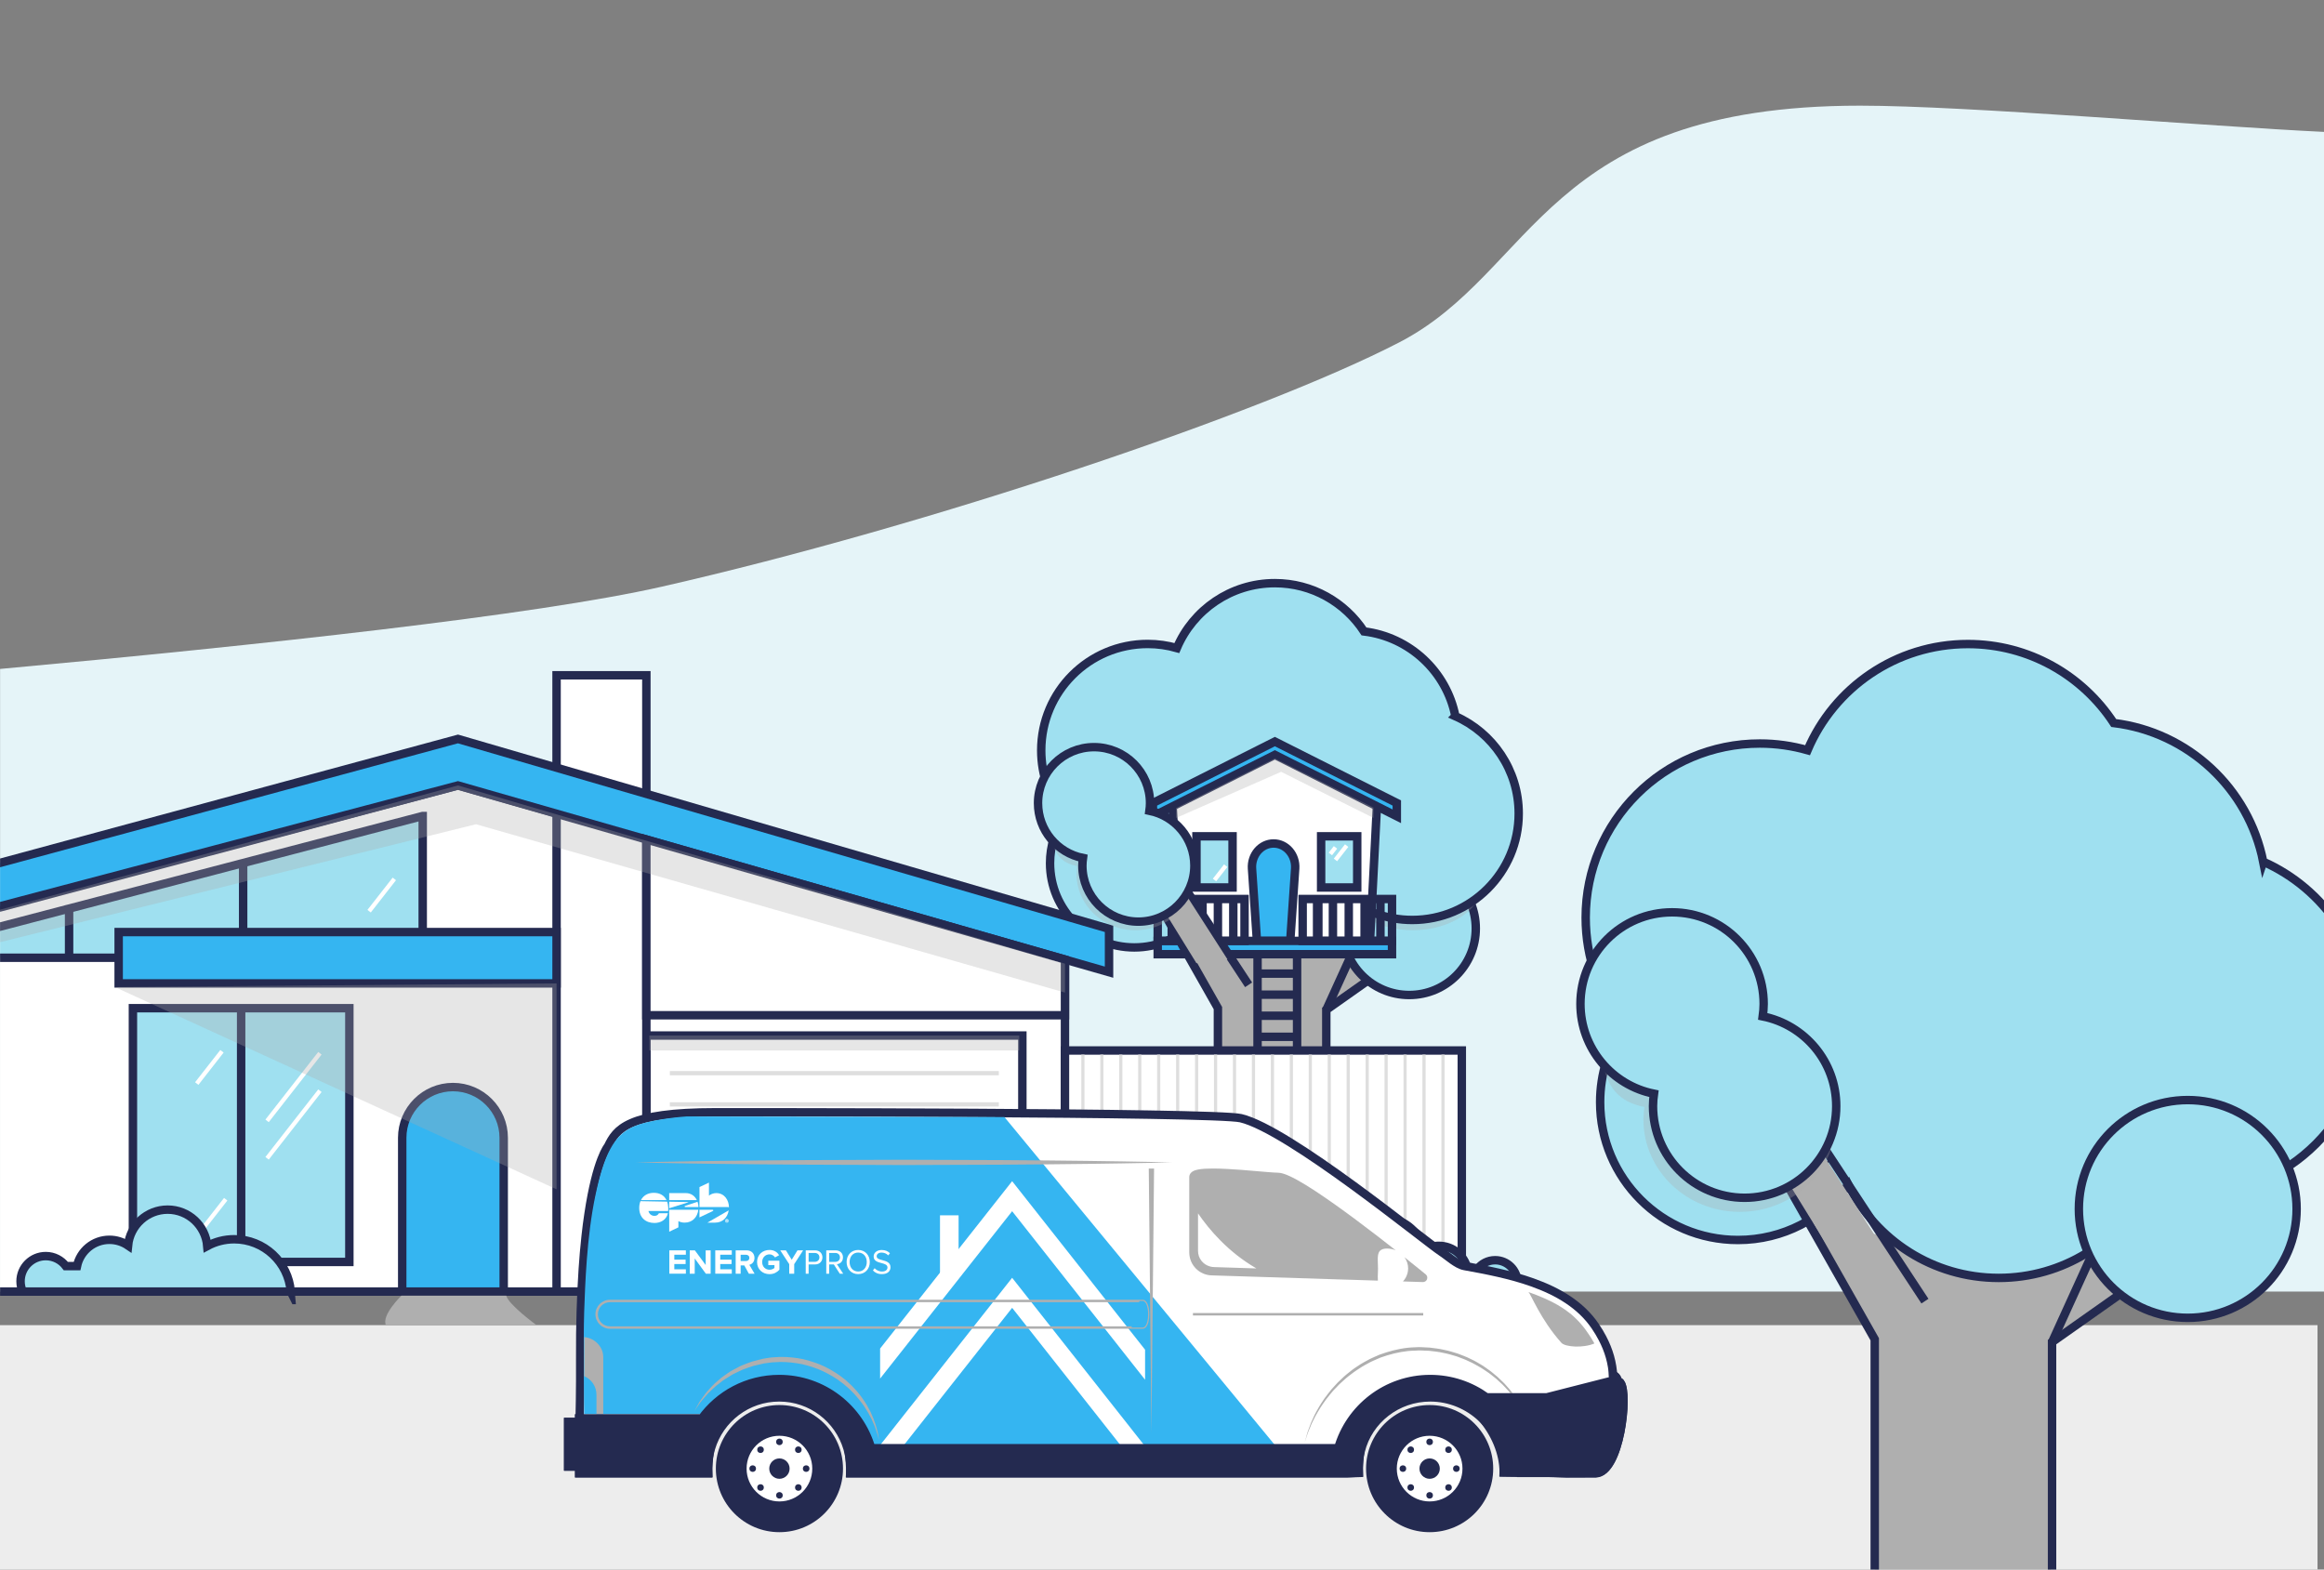<?xml version="1.0" encoding="UTF-8"?>
<svg xmlns="http://www.w3.org/2000/svg" xmlns:xlink="http://www.w3.org/1999/xlink" version="1.1" viewBox="0 0 551.021 372.168">
  <rect x="0" y="0" width="551.021" height="372.168" fill="#808080" stroke="none"/>
  <defs>
    <style>
      .cls-1, .cls-2, .cls-3, .cls-4, .cls-5 {
        fill: none;
      }

      .cls-6, .cls-7, .cls-8 {
        fill: #fff;
      }

      .cls-6, .cls-9, .cls-2, .cls-3, .cls-4, .cls-5, .cls-10, .cls-11 {
        stroke-miterlimit: 10;
      }

      .cls-6, .cls-9, .cls-4, .cls-10, .cls-11 {
        stroke: #242a50;
        stroke-width: 2px;
      }

      .cls-7 {
        fill-rule: evenodd;
      }

      .cls-9, .cls-12 {
        fill: #35b5f1;
      }

      .cls-2 {
        stroke: #fff;
      }

      .cls-13, .cls-10 {
        fill: #242a50;
      }

      .cls-3, .cls-5 {
        stroke: #dedede;
      }

      .cls-14, .cls-15, .cls-16 {
        isolation: isolate;
      }

      .cls-14, .cls-16 {
        mix-blend-mode: multiply;
      }

      .cls-14, .cls-17 {
        fill: #afafaf;
      }

      .cls-18 {
        clip-path: url(#clippath-1);
      }

      .cls-19 {
        fill: #e5f4f8;
      }

      .cls-16 {
        fill: #aaa;
        opacity: .3;
      }

      .cls-5 {
        stroke-width: .75px;
      }

      .cls-20 {
        fill: #ededed;
      }

      .cls-21 {
        clip-path: url(#clippath);
      }

      .cls-11 {
        fill: #9fe0f0;
      }
            @keyframes truck {
        0% {
          transform: translateX(-90%);
          opacity: 0;
        }
        1% {
          opacity: 1;
        }
        25% {
          transform: translateX(0%);
        }
        65% {
          transform: translateX(0%);
        }
        95% {
          transform: translateX(150%);
        }
        96% {
          opacity: 1;
        }
        97% {
          opacity: 0;
          transform: translateX(150%);
        }
        100% {
          transform: translateX(-100%);
          opacity: 0;
        }
      }
      #truck {
        animation: truck 5s infinite;
      }
    </style>
    <clipPath id="clippath">
      <rect class="cls-1" x=".021" y="88.553" width="379.65" height="220.692"/>
    </clipPath>
    <clipPath id="clippath-1">
      <rect class="cls-1" x="364.824" y="145.377" width="186.197" height="226.791"/>
    </clipPath>
  </defs>
  <!-- Generator: Adobe Illustrator 28.6.0, SVG Export Plug-In . SVG Version: 1.2.0 Build 709)  -->
  <g>
    <g id="Layer_1">
      <g id="Layer_1-2" data-name="Layer_1">
        <g class="cls-15">
          <g id="Layer_1-2">
            <rect class="cls-20" y="314.216" width="549.482" height="57.952"/>
            <path class="cls-19" d="M551.021,31.275c-27.232-1.29-84.543-6.221-110.012-6.221-74.938,0-76.737,39.301-109.239,56.127s-111.335,43.475-174.807,57.917c-29.775,6.775-95.524,13.882-156.942,19.518v147.628h551V31.275Z"/>
            <g class="cls-21">
              <g>
                <polygon class="cls-17" points="282.392 226.826 289.274 239.041 288.768 249.085 314.261 249.085 314.026 239.041 324.239 233.114 318.632 226.256 282.392 226.826"/>
                <circle class="cls-11" cx="334.132" cy="220.15" r="15.78"/>
                <ellipse class="cls-16" cx="334.965" cy="209.089" rx="16.613" ry="11.486"/>
                <path class="cls-11" d="M345.071,169.82c-2.102-10.585-10.823-18.779-21.669-20.101-4.506-6.889-12.285-11.445-21.132-11.445-10.443,0-19.404,6.343-23.242,15.385-2.198-.625-4.516-.967-6.915-.967-13.939,0-25.239,11.3-25.239,25.239,0,5.917,2.042,11.354,5.451,15.658-2.119,3.172-3.357,6.983-3.357,11.085,0,11.033,8.944,19.977,19.977,19.977s19.977-8.944,19.977-19.977c0-2.425-.433-4.748-1.224-6.898,3.325-2.615,5.981-6.043,7.656-9.99,1.241.353,2.521.613,3.832.773,2.653,4.055,6.438,7.298,10.91,9.281,2.299,11.571,12.505,20.295,24.752,20.295,13.939,0,25.239-11.3,25.239-25.239,0-10.299-6.172-19.151-15.017-23.075v0Z"/>
                <polygon class="cls-8" points="326.463 191.178 302.27 178.993 278.46 191.541 279.444 222.768 324.359 223.101 326.463 191.178"/>
                <polygon class="cls-6" points="252.506 306.245 -44.74 306.245 -44.74 227.094 108.585 186.244 252.506 227.094 252.506 306.245"/>
                <rect class="cls-6" x="153.25" y="245.54" width="89.152" height="60.704"/>
                <rect class="cls-11" x="-33.9" y="239.058" width="23.9" height="60.168"/>
                <path class="cls-9" d="M107.397,257.757h0c6.641,0,12.032,5.391,12.032,12.032v36.456h-24.064v-36.456c0-6.641,5.391-12.032,12.032-12.032Z"/>
                <rect class="cls-6" x="131.962" y="160.119" width="21.288" height="146.126"/>
                <rect class="cls-11" x="31.516" y="239.058" width="51.317" height="60.168"/>
                <rect class="cls-11" x="313.239" y="198.302" width="8.558" height="12.134"/>
                <rect class="cls-11" x="283.682" y="198.302" width="8.558" height="12.134"/>
                <path class="cls-9" d="M305.92,223.101h-7.9l-1.166-17.133c-.219-3.221,2.134-5.965,5.116-5.965h0c2.982,0,5.335,2.744,5.116,5.965l-1.166,17.133h0Z"/>
                <line class="cls-4" x1="57.175" y1="239.058" x2="57.175" y2="299.225"/>
                <path class="cls-11" d="M100.226,193.482v33.612H-24.065c-.495,0-.569-.912-.085-1.042l124.376-32.57Z"/>
                <line class="cls-4" x1="16.381" y1="214.656" x2="16.381" y2="227.094"/>
                <line class="cls-4" x1="57.651" y1="204.632" x2="57.651" y2="227.094"/>
                <rect class="cls-9" x="28.135" y="221.007" width="103.827" height="12.175"/>
                <rect class="cls-9" x="274.495" y="223.101" width="55.55" height="3.155"/>
                <polygon class="cls-9" points="331.186 193.557 302.27 178.993 273.354 193.557 273.354 190.401 302.27 175.837 331.186 190.401 331.186 193.557"/>
                <polygon class="cls-9" points="108.585 175.213 262.954 220.245 262.954 230.518 108.585 186.244 -54.404 229.239 -54.404 219.336 108.585 175.213"/>
                <polygon class="cls-6" points="252.506 240.729 252.506 227.521 153.25 199.054 153.25 240.729 252.506 240.729"/>
                <rect class="cls-6" x="252.506" y="249.085" width="94.089" height="57.159"/>
                <rect class="cls-6" x="-79.474" y="249.085" width="34.734" height="57.159"/>
                <g>
                  <line class="cls-5" x1="256.757" y1="250.062" x2="256.757" y2="305.32"/>
                  <line class="cls-5" x1="261.251" y1="250.062" x2="261.251" y2="305.32"/>
                  <line class="cls-5" x1="265.744" y1="250.062" x2="265.744" y2="305.32"/>
                  <line class="cls-5" x1="270.237" y1="250.062" x2="270.237" y2="305.32"/>
                  <line class="cls-5" x1="274.73" y1="250.062" x2="274.73" y2="305.32"/>
                  <line class="cls-5" x1="279.224" y1="250.062" x2="279.224" y2="305.32"/>
                  <line class="cls-5" x1="283.717" y1="250.062" x2="283.717" y2="305.32"/>
                  <line class="cls-5" x1="288.21" y1="250.062" x2="288.21" y2="305.32"/>
                  <line class="cls-5" x1="292.703" y1="250.062" x2="292.703" y2="305.32"/>
                  <line class="cls-5" x1="297.197" y1="250.062" x2="297.197" y2="305.32"/>
                  <line class="cls-5" x1="301.69" y1="250.062" x2="301.69" y2="305.32"/>
                  <line class="cls-5" x1="306.183" y1="250.062" x2="306.183" y2="305.32"/>
                  <line class="cls-5" x1="310.676" y1="250.062" x2="310.676" y2="305.32"/>
                  <line class="cls-5" x1="315.17" y1="250.062" x2="315.17" y2="305.32"/>
                  <line class="cls-5" x1="319.663" y1="250.062" x2="319.663" y2="305.32"/>
                  <line class="cls-5" x1="324.156" y1="250.062" x2="324.156" y2="305.32"/>
                  <line class="cls-5" x1="328.649" y1="250.062" x2="328.649" y2="305.32"/>
                  <line class="cls-5" x1="333.143" y1="250.062" x2="333.143" y2="305.32"/>
                  <line class="cls-5" x1="337.636" y1="250.062" x2="337.636" y2="305.32"/>
                  <line class="cls-5" x1="342.129" y1="250.062" x2="342.129" y2="305.32"/>
                </g>
                <g>
                  <line class="cls-5" x1="-75.202" y1="250.062" x2="-75.202" y2="305.32"/>
                  <line class="cls-5" x1="-71.484" y1="250.062" x2="-71.484" y2="305.32"/>
                  <line class="cls-5" x1="-67.765" y1="250.062" x2="-67.765" y2="305.32"/>
                  <line class="cls-5" x1="-64.047" y1="250.062" x2="-64.047" y2="305.32"/>
                  <line class="cls-5" x1="-60.328" y1="250.062" x2="-60.328" y2="305.32"/>
                  <line class="cls-5" x1="-56.61" y1="250.062" x2="-56.61" y2="305.32"/>
                  <line class="cls-5" x1="-52.891" y1="250.062" x2="-52.891" y2="305.32"/>
                  <line class="cls-5" x1="-49.173" y1="250.062" x2="-49.173" y2="305.32"/>
                </g>
                <line class="cls-2" x1="63.325" y1="265.773" x2="75.852" y2="249.741"/>
                <line class="cls-2" x1="-30.889" y1="265.773" x2="-23.101" y2="255.807"/>
                <line class="cls-2" x1="-30.889" y1="274.652" x2="-23.101" y2="264.686"/>
                <line class="cls-2" x1="-30.889" y1="283.531" x2="-23.101" y2="273.565"/>
                <line class="cls-2" x1="63.325" y1="274.652" x2="75.852" y2="258.62"/>
                <line class="cls-2" x1="45.633" y1="294.442" x2="53.517" y2="284.352"/>
                <line class="cls-2" x1="46.649" y1="256.925" x2="52.629" y2="249.272"/>
                <line class="cls-2" x1="87.517" y1="216.056" x2="93.497" y2="208.404"/>
                <line class="cls-2" x1="315.43" y1="202.488" x2="316.647" y2="200.931"/>
                <line class="cls-2" x1="316.639" y1="203.901" x2="319.292" y2="200.506"/>
                <line class="cls-2" x1="287.961" y1="208.664" x2="290.613" y2="205.269"/>
                <g>
                  <line class="cls-3" x1="158.824" y1="254.465" x2="236.824" y2="254.465"/>
                  <line class="cls-3" x1="158.824" y1="261.864" x2="236.824" y2="261.864"/>
                  <line class="cls-3" x1="158.824" y1="269.263" x2="236.824" y2="269.263"/>
                  <line class="cls-3" x1="158.824" y1="276.662" x2="236.824" y2="276.662"/>
                  <line class="cls-3" x1="158.824" y1="284.062" x2="236.824" y2="284.062"/>
                  <line class="cls-3" x1="158.824" y1="291.461" x2="236.824" y2="291.461"/>
                  <line class="cls-3" x1="158.824" y1="298.86" x2="236.824" y2="298.86"/>
                </g>
                <polygon class="cls-16" points="27.261 234.059 131.962 282.001 131.962 233.182 27.261 234.059"/>
                <polygon class="cls-16" points="-44.74 227.833 -39.419 233.182 112.86 195.439 252.506 235.354 252.506 228.502 108.585 186.244 -44.74 227.833"/>
                <rect class="cls-16" x="153.975" y="245.54" width="87.698" height="3.545"/>
                <line class="cls-4" x1="326.463" y1="191.178" x2="324.839" y2="223.101"/>
                <line class="cls-4" x1="278.037" y1="191.178" x2="279.661" y2="223.101"/>
                <rect class="cls-4" x="308.859" y="213.168" width="21.186" height="9.933"/>
                <line class="cls-4" x1="312.584" y1="213.168" x2="312.584" y2="223.101"/>
                <line class="cls-4" x1="312.283" y1="213.168" x2="312.283" y2="223.101"/>
                <line class="cls-4" x1="316.038" y1="213.168" x2="316.038" y2="223.101"/>
                <line class="cls-4" x1="319.793" y1="213.168" x2="319.793" y2="223.101"/>
                <line class="cls-4" x1="323.548" y1="213.168" x2="323.548" y2="223.101"/>
                <line class="cls-4" x1="327.303" y1="213.168" x2="327.303" y2="223.101"/>
                <rect class="cls-4" x="274.495" y="213.168" width="20.585" height="9.933"/>
                <line class="cls-4" x1="277.823" y1="213.168" x2="277.823" y2="223.101"/>
                <line class="cls-4" x1="281.471" y1="213.168" x2="281.471" y2="223.101"/>
                <line class="cls-4" x1="285.119" y1="213.168" x2="285.119" y2="223.101"/>
                <line class="cls-4" x1="288.768" y1="213.168" x2="288.768" y2="223.101"/>
                <line class="cls-4" x1="292.416" y1="213.168" x2="292.416" y2="223.101"/>
                <line class="cls-4" x1="298.166" y1="226.257" x2="298.166" y2="249.086"/>
                <line class="cls-4" x1="307.537" y1="226.257" x2="307.537" y2="249.086"/>
                <line class="cls-4" x1="298.166" y1="230.856" x2="307.537" y2="230.856"/>
                <line class="cls-4" x1="298.166" y1="235.851" x2="307.537" y2="235.851"/>
                <line class="cls-4" x1="298.166" y1="240.846" x2="307.537" y2="240.846"/>
                <line class="cls-4" x1="298.166" y1="245.84" x2="307.537" y2="245.84"/>
                <polyline class="cls-4" points="276.017 216.532 288.768 239.041 288.768 249.085"/>
                <line class="cls-4" x1="314.466" y1="239.454" x2="320.029" y2="227.236"/>
                <polyline class="cls-4" points="323.952 232.763 314.466 239.454 314.466 249.085"/>
                <polygon class="cls-16" points="278.849 193.944 303.753 183.01 325.651 193.944 325.651 191.481 302.25 179.826 278.849 191.601 278.849 193.944"/>
                <line class="cls-4" x1="296.043" y1="233.514" x2="281.602" y2="211.552"/>
                <polygon class="cls-17" points="283.682 228.388 276.735 217.134 281.228 212.201 291.026 227.466 283.682 228.388"/>
                <path class="cls-16" d="M271.975,194.067c.085-.596.144-1.201.144-1.819,0-7.393-6.256-13.386-13.973-13.386s-9.123,5.832-9.123,13.225c0,6.487-.032,12.055,6.363,13.283-.085.596-.144,1.201-.144,1.819,0,7.393,6.256,13.386,13.973,13.386,7.717,0,13.973-5.993,13.973-13.386,0-6.487-4.818-11.894-11.213-13.122v0Z"/>
                <path class="cls-11" d="M272.534,192.241c.081-.592.137-1.191.137-1.804,0-7.333-5.944-13.277-13.277-13.277s-13.277,5.944-13.277,13.277c0,6.435,4.578,11.797,10.654,13.015-.081.592-.137,1.191-.137,1.804,0,7.333,5.944,13.277,13.277,13.277,7.332,0,13.277-5.944,13.277-13.277,0-6.435-4.578-11.797-10.654-13.015Z"/>
                <path class="cls-11" d="M68.938,306.245c-.542-6.937-6.331-12.401-13.407-12.401-2.311,0-4.485.584-6.385,1.61-.409-4.834-4.456-8.632-9.396-8.632-4.899,0-8.924,3.734-9.39,8.51-1.258-.856-2.777-1.357-4.414-1.357-3.783,0-6.94,2.674-7.689,6.235h-2.641c-1.092-1.44-2.816-2.374-4.763-2.374-3.303,0-5.981,2.678-5.981,5.981,0,.865.187,1.684.517,2.426h63.548Z"/>
                <path class="cls-11" d="M-53.726,306.245c.336-4.294,3.918-7.675,8.298-7.675,1.43,0,2.776.361,3.952.996.253-2.992,2.758-5.342,5.816-5.342,3.032,0,5.524,2.311,5.812,5.267.779-.53,1.719-.84,2.732-.84,2.342,0,4.296,1.655,4.759,3.859h1.635c.676-.891,1.743-1.469,2.948-1.469,2.045,0,3.702,1.657,3.702,3.702,0,.535-.116,1.042-.32,1.502h-39.333s0,0,0,0Z"/>
                <path class="cls-11" d="M303.138,306.245c.479-6.133,5.597-10.963,11.853-10.963,2.043,0,3.965.516,5.645,1.423.362-4.274,3.94-7.631,8.307-7.631,4.331,0,7.89,3.301,8.302,7.524,1.112-.757,2.455-1.2,3.902-1.2,3.345,0,6.136,2.364,6.798,5.513h2.335c.966-1.273,2.49-2.098,4.211-2.098,2.921,0,5.288,2.368,5.288,5.288,0,.764-.165,1.489-.457,2.145h-56.184v-0Z"/>
              </g>
            </g>
            <path class="cls-17" d="M95.177,307.216s-4.8,4.657-3.671,7.001h35.718s-6.605-4.799-7.2-7.001h-24.847Z"/>
            <g id="truck">
              <path class="cls-6" d="M384.224,327.943c-.157-.226-.346-.339-.566-.32-.019.001-.033.002-.051.004-.206-1.384-1.127-1.524-1.127-1.524v.381c-.139-3.293-1.042-6.326-2.542-9.182-.497-.961-1.068-1.904-1.697-2.828-3.461-5.108-8.903-8.255-14.833-10.366l-.025-.013c-5.347-1.909-11.094-2.984-16.165-3.907-1.81-.326-3.97-2.381-5.446-3.33-3.933-2.557-36.167-29.025-47.582-31.72-6.239-1.47-121.657-1.401-124.484-1.401-21.097,0-23.584,4.064-25.551,8.073,0,0-2.676,3.034-4.618,16.071-.245,1.596-.471,3.342-.678,5.245-.132,1.194-.257,2.451-.371,3.769-.006.088-.012.183-.025.277-.094,1.156-.188,2.368-.276,3.638l-.007.1c-.113,1.69-.214,3.481-.302,5.365-.138,3.053-.239,6.37-.289,9.964-.019,1.947-.031,3.97-.019,6.081v.974c.006,1.004.006,2.066,0,3.148v.951c-.015,3.106-.061,6.316-.128,8.965h-.108v.849h-2.616v10.549h2.616v1.599h30.564c0-14.439,7.834-20.274,17.093-20.274s16.612,6.235,16.612,20.274h117.604l2.952-.102c0-15.286,7.991-19.42,16.955-19.42,9.013,0,17.424,9.981,17.424,19.323l3.951.056.006.03h6.587l4.253.118,5.29-.006h.011l1.667-.001c5.762-.106,7.854-18.74,5.919-21.41v-0Z"/>
              <path class="cls-12" d="M302.906,343.403l-64.753-78.534-75.447-.141s-8.695.562-12.894,2.588-6.534,6.259-8.632,16.094c-2.098,9.835-2.454,21.553-2.676,27.765s0,24.141,0,24.141h32.484l4.518-3.677,15.388-1.029,7.529,5.271,6.024,6.965,7.482,2.729h74.682l16.294-2.171Z"/>
              <g>
                <polygon class="cls-1" points="208.674 326.882 208.674 340.972 271.498 340.972 271.498 327.154 239.978 287.194 208.674 326.882"/>
                <polygon class="cls-8" points="239.978 287.194 271.498 327.154 271.498 320.036 239.978 280.074 208.674 319.762 208.674 326.882 239.978 287.194"/>
              </g>
              <polygon class="cls-8" points="239.978 310.105 271.498 350.066 271.498 342.947 239.978 302.986 208.674 342.674 208.674 349.794 239.978 310.105"/>
              <rect class="cls-8" x="222.874" y="288.17" width="4.409" height="13.9"/>
              <g>
                <path class="cls-14" d="M356.092,327.467c-.337-.322-.669-.663-1.027-.986-.371-.308-.747-.621-1.13-.938-.373-.33-.784-.62-1.203-.911-.421-.288-.829-.607-1.274-.879-.896-.537-1.808-1.094-2.801-1.538-.962-.508-2.012-.859-3.05-1.274-1.073-.309-2.145-.684-3.271-.881-1.107-.277-2.266-.379-3.419-.533l-1.71-.082c-.294-.006-.552-.041-.876-.023l-.871.038c-2.325.058-4.623.539-6.797,1.216-.54.184-1.079.369-1.614.552-.517.229-1.032.457-1.543.683-.519.21-1.004.481-1.486.75-.478.274-.974.512-1.427.809-.9.605-1.818,1.158-2.609,1.842-.402.333-.824.632-1.195.982-.373.349-.74.692-1.103,1.031-.373.328-.699.695-1.022,1.052-.326.354-.646.705-.961,1.048-.574.735-1.15,1.43-1.649,2.134-.468.727-.969,1.39-1.348,2.08-.373.693-.76,1.332-1.062,1.964-.291.637-.563,1.233-.814,1.785-.225.563-.404,1.091-.579,1.562-.179.471-.328.892-.415,1.271-.101.375-.188.696-.258.954-.14.518-.214.795-.214.795,0,0,.088-.273.255-.783.183-.504.371-1.274.778-2.187.192-.46.39-.976.633-1.524.272-.536.562-1.116.876-1.737.322-.614.731-1.232,1.125-1.901.401-.665.904-1.313,1.383-2.016.509-.682,1.094-1.353,1.673-2.061.318-.331.641-.667.969-1.01.327-.342.654-.694,1.029-1.007.363-.324.73-.653,1.104-.984.37-.336.792-.617,1.193-.934.794-.644,1.686-1.186,2.571-1.768.445-.288.93-.515,1.399-.778.471-.26.946-.519,1.455-.72.499-.217,1.001-.435,1.507-.655.521-.174,1.046-.349,1.574-.523,2.12-.642,4.352-1.093,6.607-1.129l.843-.043c.247-.021.561.013.838.016l1.709.069c1.108.142,2.215.228,3.302.49,1.098.183,2.144.542,3.194.834,1.015.396,2.042.73,2.984,1.218.974.42,1.859.972,2.753,1.468.442.256.846.558,1.265.83.417.275.827.549,1.2.864.382.302.758.6,1.129.893.358.308.691.635,1.031.943.694.601,1.265,1.282,1.849,1.9.174.191.327.387.485.582h.548c-.22-.292-.444-.586-.694-.872-.577-.643-1.142-1.35-1.835-1.978v0Z"/>
                <path class="cls-14" d="M207.959,339.093c-.109-.381-.203-.812-.355-1.268-.16-.455-.333-.948-.518-1.473-.22-.505-.454-1.042-.701-1.608-.301-.57-.612-1.133-.948-1.738-.384-.568-.751-1.188-1.196-1.781-.465-.579-.909-1.21-1.465-1.773-.269-.29-.542-.584-.818-.881-.298-.276-.6-.555-.904-.838l-.462-.426-.5-.39c-.337-.26-.676-.522-1.018-.786-1.427-.977-2.971-1.902-4.661-2.589-1.692-.663-3.466-1.235-5.301-1.504-1.837-.262-3.677-.386-5.52-.211-.939.028-1.775.223-2.645.344-.909.211-1.728.441-2.575.657-.823.263-1.608.6-2.383.897-.394.134-.747.354-1.108.538-.358.191-.713.379-1.062.564-.174.093-.347.185-.519.277-.165.102-.322.217-.482.323-.316.218-.627.431-.934.642-.301.217-.613.408-.888.636-.27.235-.535.466-.794.691-1.08.856-1.879,1.838-2.628,2.654-.693.871-1.241,1.676-1.703,2.317-.781,1.375-1.212,2.169-1.212,2.169,0,0,.523-.738,1.413-2.043.508-.602,1.102-1.345,1.84-2.141.799-.745,1.644-1.635,2.733-2.415.263-.205.531-.414.804-.627.278-.206.592-.374.893-.567.305-.19.614-.382.928-.578.157-.096.312-.201.475-.293.169-.082.34-.164.511-.246.342-.165.69-.333,1.041-.501.354-.164.697-.361,1.082-.474.758-.248,1.51-.563,2.303-.793.797-.183,1.643-.393,2.431-.564.857-.097,1.752-.278,2.593-.293,1.699-.149,3.487-.018,5.214.244,1.744.244,3.433.774,5.048,1.39,1.606.654,3.109,1.471,4.491,2.379.333.246.663.488.991.729l.488.361.457.389c.304.26.603.515.9.769.276.276.549.547.818.815.56.519,1.003,1.114,1.483,1.648.462.549.847,1.127,1.252,1.658.351.563.689,1.103,1.009,1.616.289.546.563,1.063.82,1.548.219.497.423.963.612,1.393.183.435.308.853.445,1.221.279.737.414,1.342.538,1.747.115.407.176.625.176.625,0,0-.039-.222-.112-.639-.087-.414-.142-1.042-.375-1.802h-0Z"/>
                <polygon class="cls-14" points="273.001 339.87 273.341 305.907 273.376 302.467 273.629 277.086 272.374 277.086 272.626 302.442 272.662 305.912 273.001 339.87"/>
                <path class="cls-14" d="M271.693,314.709c.302-.322.491-.786.622-1.322.129-.535.192-1.146.192-1.756-.001-.815-.111-1.627-.345-2.266-.118-.32-.267-.598-.469-.813-.198-.214-.472-.363-.781-.361h-126.29c-.952-0-1.812.385-2.435,1.008l.001-.001c-.626.618-1.009,1.483-1.009,2.429 0,1.9,1.543,3.442,3.443,3.443h126.29c.309.002.583-.147.781-.361h-0ZM144.623,314.492c-.791,0-1.506-.32-2.025-.839-.519-.52-.839-1.234-.839-2.025,0-.788.319-1.506.837-2.019l.001-.001c.521-.52,1.231-.839,2.026-.839h125.463l.086-.288h.74c1.741,0,1.741,6.301,0,6.301h-2.625l.087-.289h-123.751l0.0 0Z"/>
                <rect class="cls-14" x="282.844" y="311.341" width="54.607" height=".578"/>
                <path class="cls-14" d="M377.867,318.262c-.447-.829-.924-1.514-1.49-2.343-.32-.472-.651-.916-.99-1.343-.084-.105-.17-.2-.255-.302-.265-.321-.534-.634-.81-.931-.09-.097-.184-.188-.275-.282-.283-.291-.573-.575-.868-.845-.086-.078-.172-.154-.259-.23-.16-.142-.317-.291-.481-.427-.119-.098-.246-.182-.368-.277-.208-.164-.422-.322-.635-.478-.223-.163-.448-.326-.677-.48-.272-.183-.551-.357-.832-.529-.195-.121-.39-.245-.591-.361-.336-.194-.684-.378-1.032-.56-.162-.085-.32-.175-.486-.258-.521-.261-1.052-.511-1.599-.751-1.213-.54-2.494-1.03-3.844-1.514.59.434,2.845,6.484,7.828,12.043.912,1.019,5.191,1.295,7.822.158-.051-.101-.1-.195-.157-.289Z"/>
                <path class="cls-14" d="M150.754,275.62s1.985.044,5.459.122c.646.009,1.361.022,2.107.035,3.265.06,7.439.149,12.288.195,5.956.051,12.905.167,20.35.191,7.446.027,15.387.055,23.328.084,7.941-.028,15.883-.056,23.327-.083,7.446-.021,14.394-.14,20.351-.192,5.956-.056,10.919-.18,14.394-.231,3.474-.078,5.46-.122,5.46-.122,0,0-1.986-.045-5.46-.122-3.474-.05-8.437-.176-14.394-.231-5.956-.051-12.905-.171-20.351-.192-7.445-.027-15.386-.054-23.327-.082-7.941.028-15.883.056-23.328.083-7.445.024-14.394.14-20.35.192-4.496.043-8.424.123-11.575.182-1.024.019-1.967.036-2.819.048-3.474.078-5.459.122-5.459.122l-0.0 0Z"/>
                <path class="cls-14" d="M138.512,326.308c1.71.732,2.908,2.42,2.908,4.399v4.609h1.615v-13.512c0-2.488-2.066-4.537-4.509-4.766-.017,1.769-.028,3.607-.017,5.525v.885c.005.916.006,1.879.003,2.861l-0-0Z"/>
                <path class="cls-14" d="M287.395,302.412v.001l11.516.364,19.719.628h.002l2.358.069h-.004l5.713.182c-.06-.59-.019-1.293.007-2.06.009-.271.017-.549.017-.835,0-2.001-.354-3.707.736-4.389.327-.205.778-.321,1.415-.321.731,0,1.424.152,2.05.418-2.725-2.145-5.975-4.662-9.29-7.131-.787-.585-1.575-1.172-2.366-1.747l.002.001c-3.421-2.501-6.788-4.844-9.613-6.579-1.414-.868-2.691-1.583-3.793-2.096-.552-.256-1.06-.461-1.532-.609-.474-.147-.909-.241-1.356-.244-.412.001-1.295-.058-2.411-.151-3.375-.276-8.998-.836-13.034-.837-1.352.001-2.521.059-3.446.235-.465.093-.871.203-1.263.427-.195.114-.394.263-.563.492-.169.225-.289.55-.286.865v17.867c.001,3.002,2.424,5.433,5.421,5.451v0ZM287.892,300.445c-.34,0-.666-.059-.981-.142-1.643-.436-2.86-1.918-2.86-3.7v-8.895c2.656,3.875,7.139,9.153,13.71,12.972.046.027.089.055.135.081l-10.003-.317-0-0Z"/>
                <path class="cls-14" d="M333.817,301.402c-.02.141-.047.281-.08.419-.185.763-.567,1.454-1.094,2.026l4.71.15c.441.014.841-.253.996-.666.156-.413.032-.878-.31-1.158-.003-.003-1.995-1.638-5.03-4.053.543.754.86,1.664.86,2.643,0,.218-.021.43-.051.64Z"/>
              </g>
              <path class="cls-10" d="M384.224,327.894c-.157-.226-.346-.339-.566-.32-.019.001-.033.002-.051.004-.206-1.384-1.127-1.524-1.127-1.524v1.27l-15.724,4.008h-14.323c-3.744-2.727-8.353-4.338-13.34-4.338-10.353,0-19.078,6.934-21.803,16.409h-110.733c-2.726-9.475-11.451-16.409-21.802-16.409-7.585,0-14.293,3.725-18.412,9.44v-.125h-29.006v.849h-2.616v10.549h2.616v1.599h30.564c-.023-.357-.039-.718-.039-1.083,0-1.675.247-3.292.702-4.82,2.075-6.98,8.536-12.071,16.189-12.071,7.654,0,14.115,5.091,16.19,12.071.454,1.528.702,3.145.702,4.82,0,.365-.015.726-.039,1.083h117.604l2.952-.102c-.022-.357-.038-.718-.038-1.083,0-1.405.174-2.77.498-4.075,1.824-7.359,8.573-12.714,16.495-12.714,9.328,0,17.451,7.507,17.451,16.835,0,.316-.01.629-.027.941l3.951.056.006.03h6.587l4.253.118,5.29-.006h.011l1.667-.001c5.762-.106,7.854-18.74,5.919-21.41v-0Z"/>
              <g>
                <path class="cls-8" d="M165.843,288.664l0-1.806h3.048s.088-.005.155.022c.041.016.068.039.08.092.013.057-.01.1-.067.143-.071.055-.179.103-.179.103l-3.037,1.445h0Z"/>
                <path class="cls-8" d="M172.773,286.998c-.259,1.654-1.398,2.9-3.211,2.906h-1.831l5.042-2.906h-0Z"/>
                <path class="cls-8" d="M165.844,286.205l.001-4.729,2.244-1.064.005,3.097c.398-.363,1.122-.61,1.719-.61,1.984,0,3,1.712,3.016,3.307l0.0.082c-.171-.103-.42-.083-.42-.083h-6.566l0.0 0Z"/>
                <path class="cls-8" d="M158.669,286.529l-.001-1.588,4.492.087c.028,0,.052.008.052.027,0,.017-.009.025-.031.033l-.025.008-4.343,1.351s-.123.03-.144.083h0l0.0 0Z"/>
                <path class="cls-8" d="M158.898,286.858h6.633l.042.003c-.217,1.726-1.376,3.042-3.246,3.042-.532,0-1.052-.13-1.482-.35l.002,1.471-2.173,1.032-.005-5.253c.053.063.229.056.229.056h-0Z"/>
                <path class="cls-8" d="M165.609,286.207l-3.09-.002s-.153.008-.189-.077c-.043-.1.046-.158.046-.158l.056-.027,2.956-.991c.143.403.217.832.221,1.252l0.0.002h0l0.0 0Z"/>
                <path class="cls-8" d="M158.667,284.561l-.002-1.662s3.597-.015,3.928 0c1.287,0,2.166.72,2.63,1.661h-6.556 0Z"/>
                <path class="cls-8" d="M158.411,287.142h-4.67c.16.66.689,1.156,1.424,1.156.475,0,.816-.17,1.059-.615h2.131c-.353,1.582-1.753,2.301-3.178,2.301-2.07,0-3.616-1.255-3.616-3.569,0-.603.104-1.141.295-1.606l6.327.121c.15.421.226.859.254,1.421.025.506-.026.79-.026.79h0l0.0 0Z"/>
                <path class="cls-8" d="M151.971,284.561c.563-1.104,1.665-1.727,3.049-1.727,1.438,0,2.474.633,3.008,1.727h-6.057Z"/>
                <path class="cls-7" d="M172.336,289.902c.231,0,.422-.19.422-.422,0-.232-.191-.422-.422-.422-.233,0-.422.19-.422.422,0,.232.189.422.422.422h0ZM172.336,289.171c.163,0,.31.129.31.31,0,.179-.147.309-.31.309-.165,0-.31-.13-.31-.309,0-.181.145-.31.31-.31h0ZM172.26,289.51h.066l.101.188h.116l-.111-.188c.081-.01.125-.044.125-.128,0-.047-.012-.098-.054-.123-.034-.02-.084-.022-.123-.022h-.22v.46h.101v-.188h0ZM172.26,289.426v-.104h.099c.044,0,.091,0,.091.047,0,.046-.018.058-.068.057h-.121Z"/>
                <g>
                  <path class="cls-8" d="M158.701,302.012v-5.536h3.917v1.037h-2.739v1.17h2.681v1.037h-2.681v1.253h2.739v1.037h-3.917Z"/>
                  <path class="cls-8" d="M167.358,302.012l-2.639-3.61v3.61h-1.179v-5.536h1.212l2.565,3.478v-3.478h1.179v5.536h-1.137Z"/>
                  <path class="cls-8" d="M169.59,302.012v-5.536h3.917v1.037h-2.739v1.17h2.681v1.037h-2.681v1.253h2.739v1.037h-3.917Z"/>
                  <path class="cls-8" d="M177.558,302.012l-1.087-1.967h-.863v1.967h-1.179v-5.536h2.594c.288,0,.547.044.778.133.23.089.425.213.586.374.161.161.284.35.37.569s.129.455.129.71c0,.244-.035.459-.104.647-.07.188-.163.35-.28.486-.117.136-.248.246-.393.332-.145.086-.292.145-.443.178l1.245,2.108h-1.353l0-0ZM176.844,299.008c.238,0,.436-.066.593-.199.158-.133.236-.315.236-.548s-.079-.415-.236-.548c-.158-.133-.355-.199-.593-.199h-1.237v1.494h1.237v-0Z"/>
                  <path class="cls-8" d="M182.446,302.12c-.404,0-.784-.068-1.141-.203s-.67-.328-.938-.577c-.269-.249-.48-.55-.635-.905-.155-.354-.232-.75-.232-1.187,0-.437.077-.833.232-1.187.155-.354.366-.656.635-.905.268-.249.581-.44.938-.573.357-.133.737-.199,1.141-.199.288,0,.549.033.784.1.235.066.447.156.635.27.188.113.354.245.498.394.144.149.268.307.373.473l-.979.531c-.127-.194-.303-.362-.527-.506-.224-.144-.485-.216-.784-.216-.249,0-.48.046-.693.137-.213.092-.397.219-.552.383-.155.164-.275.356-.361.578-.086.222-.129.463-.129.724,0,.261.043.503.129.728.086.225.206.417.361.578.155.161.339.287.552.378.213.092.444.137.693.137.249,0,.48-.045.693-.134.213-.089.375-.187.485-.293v-.669h-1.461v-1.037h2.639v2.13c-.282.316-.62.57-1.013.761-.393.191-.841.287-1.344.287h0Z"/>
                  <path class="cls-8" d="M187.127,302.012v-2.266l-2.133-3.27h1.345l1.378,2.224,1.361-2.224h1.344l-2.116,3.27v2.266h-1.179Z"/>
                  <path class="cls-8" d="M191.036,296.475h2.225c1.112,0,1.735.764,1.735,1.669s-.639,1.668-1.735,1.668h-1.536v2.2h-.689v-5.537h0ZM193.178,297.09h-1.453v2.108h1.453c.656,0,1.104-.432,1.104-1.054s-.448-1.054-1.104-1.054Z"/>
                  <path class="cls-8" d="M197.701,299.812h-1.104v2.2h-.689v-5.537h2.225c1.013,0,1.735.648,1.735,1.669,0,.996-.681,1.544-1.436,1.61l1.494,2.258h-.814l-1.411-2.2v-0ZM198.049,297.09h-1.453v2.117h1.453c.656,0,1.104-.44,1.104-1.063s-.448-1.054-1.104-1.054Z"/>
                  <path class="cls-8" d="M203.477,296.384c1.635,0,2.748,1.229,2.748,2.864s-1.112,2.864-2.748,2.864c-1.643,0-2.747-1.229-2.747-2.864s1.104-2.864,2.748-2.864h-0ZM203.477,296.998c-1.245,0-2.034.955-2.034,2.25,0,1.287.788,2.25,2.034,2.25,1.237,0,2.034-.963,2.034-2.25,0-1.295-.797-2.25-2.034-2.25Z"/>
                  <path class="cls-8" d="M207.377,300.709c.365.407.963.789,1.743.789.988,0,1.303-.531,1.303-.955,0-.664-.672-.847-1.403-1.046-.888-.233-1.876-.482-1.876-1.569,0-.913.814-1.536,1.901-1.536.847,0,1.503.282,1.967.772l-.415.506c-.415-.457-.996-.664-1.602-.664-.664,0-1.137.357-1.137.88,0,.556.639.722,1.345.913.905.241,1.934.523,1.934,1.685,0,.805-.548,1.627-2.042,1.627-.963,0-1.669-.365-2.125-.88l.407-.523v0Z"/>
                </g>
              </g>
              <circle class="cls-13" cx="338.967" cy="348.228" r="15.073"/>
              <circle class="cls-8" cx="338.967" cy="348.228" r="7.786"/>
              <circle class="cls-13" cx="338.967" cy="348.228" r="2.414"/>
              <g>
                <circle class="cls-13" cx="338.967" cy="341.888" r=".778"/>
                <circle class="cls-13" cx="338.967" cy="354.567" r=".778"/>
                <circle class="cls-13" cx="345.306" cy="348.228" r=".778"/>
                <circle class="cls-13" cx="332.627" cy="348.228" r=".778"/>
                <circle class="cls-13" cx="343.449" cy="352.71" r=".778"/>
                <circle class="cls-13" cx="334.484" cy="343.745" r=".778"/>
                <circle class="cls-13" cx="343.449" cy="343.745" r=".778"/>
                <circle class="cls-13" cx="334.484" cy="352.71" r=".778"/>
              </g>
              <circle class="cls-13" cx="184.803" cy="348.228" r="15.073"/>
              <circle class="cls-8" cx="184.803" cy="348.228" r="7.786"/>
              <circle class="cls-13" cx="184.803" cy="348.228" r="2.414"/>
              <g>
                <circle class="cls-13" cx="184.803" cy="341.888" r=".778"/>
                <circle class="cls-13" cx="184.803" cy="354.567" r=".778"/>
                <circle class="cls-13" cx="191.142" cy="348.228" r=".778"/>
                <circle class="cls-13" cx="178.464" cy="348.228" r=".778"/>
                <circle class="cls-13" cx="189.286" cy="352.71" r=".778"/>
                <circle class="cls-13" cx="180.321" cy="343.745" r=".778"/>
                <circle class="cls-13" cx="189.286" cy="343.745" r=".778"/>
                <circle class="cls-13" cx="180.321" cy="352.71" r=".778"/>
              </g>
            </g>
            <g id="tree-2">
              <g class="cls-18">
                <g>
                  <polygon class="cls-17" points="430.639 291.484 445.33 317.561 444.501 372.168 486.207 372.168 485.822 317.561 502.53 307.864 493.357 296.646 430.639 291.484"/>
                  <path class="cls-11" d="M536.61,204.319c-3.439-17.316-17.706-30.722-35.449-32.884-7.372-11.271-20.098-18.723-34.571-18.723-17.084,0-31.744,10.376-38.023,25.17-3.596-1.023-7.388-1.582-11.312-1.582-22.803,0-41.289,18.486-41.289,41.289,0,9.68,3.34,18.575,8.918,25.615-3.467,5.189-5.492,11.424-5.492,18.134,0,18.049,14.632,32.681,32.681,32.681,10.703,0,20.204-5.145,26.165-13.097,6.524,13.093,20.037,22.092,35.659,22.092,15.223,0,28.445-8.544,35.147-21.095,3.456.938,7.091,1.439,10.844,1.439,22.804,0,41.29-18.486,41.29-41.29,0-16.849-10.098-31.331-24.567-37.75Z"/>
                  <line class="cls-4" x1="432.564" y1="275.235" x2="432.564" y2="291.484"/>
                  <polyline class="cls-4" points="423.642 280.738 444.501 317.561 444.501 372.168"/>
                  <line class="cls-4" x1="486.543" y1="318.236" x2="495.643" y2="298.248"/>
                  <polyline class="cls-4" points="502.061 307.291 486.543 318.236 486.543 372.168"/>
                  <line class="cls-4" x1="456.403" y1="308.519" x2="432.778" y2="272.59"/>
                  <polygon class="cls-17" points="436.181 300.133 424.817 281.723 432.167 273.652 448.196 298.626 436.181 300.133"/>
                  <path class="cls-16" d="M417.029,243.985c.139-.976.235-1.964.235-2.976,0-12.094-10.234-21.899-22.859-21.899s-14.925,9.542-14.925,21.636c0,10.613-.052,19.721,10.409,21.73-.139.976-.235,1.964-.235,2.976,0,12.094,10.234,21.899,22.859,21.899,12.624,0,22.859-9.804,22.859-21.899,0-10.613-7.882-19.459-18.343-21.467h-0Z"/>
                  <path class="cls-11" d="M417.943,240.998c.132-.968.224-1.948.224-2.952,0-11.996-9.725-21.72-21.721-21.72s-21.721,9.724-21.721,21.72c0,10.527,7.49,19.3,17.43,21.292-.132.968-.224,1.948-.224,2.952,0,11.996,9.725,21.72,21.721,21.72,11.995,0,21.72-9.724,21.72-21.72,0-10.527-7.489-19.3-17.429-21.292v-0Z"/>
                  <circle class="cls-11" cx="518.714" cy="286.656" r="25.816"/>
                </g>
              </g>
            </g>
          </g>
        </g>
      </g>
    </g>
  </g>
</svg>